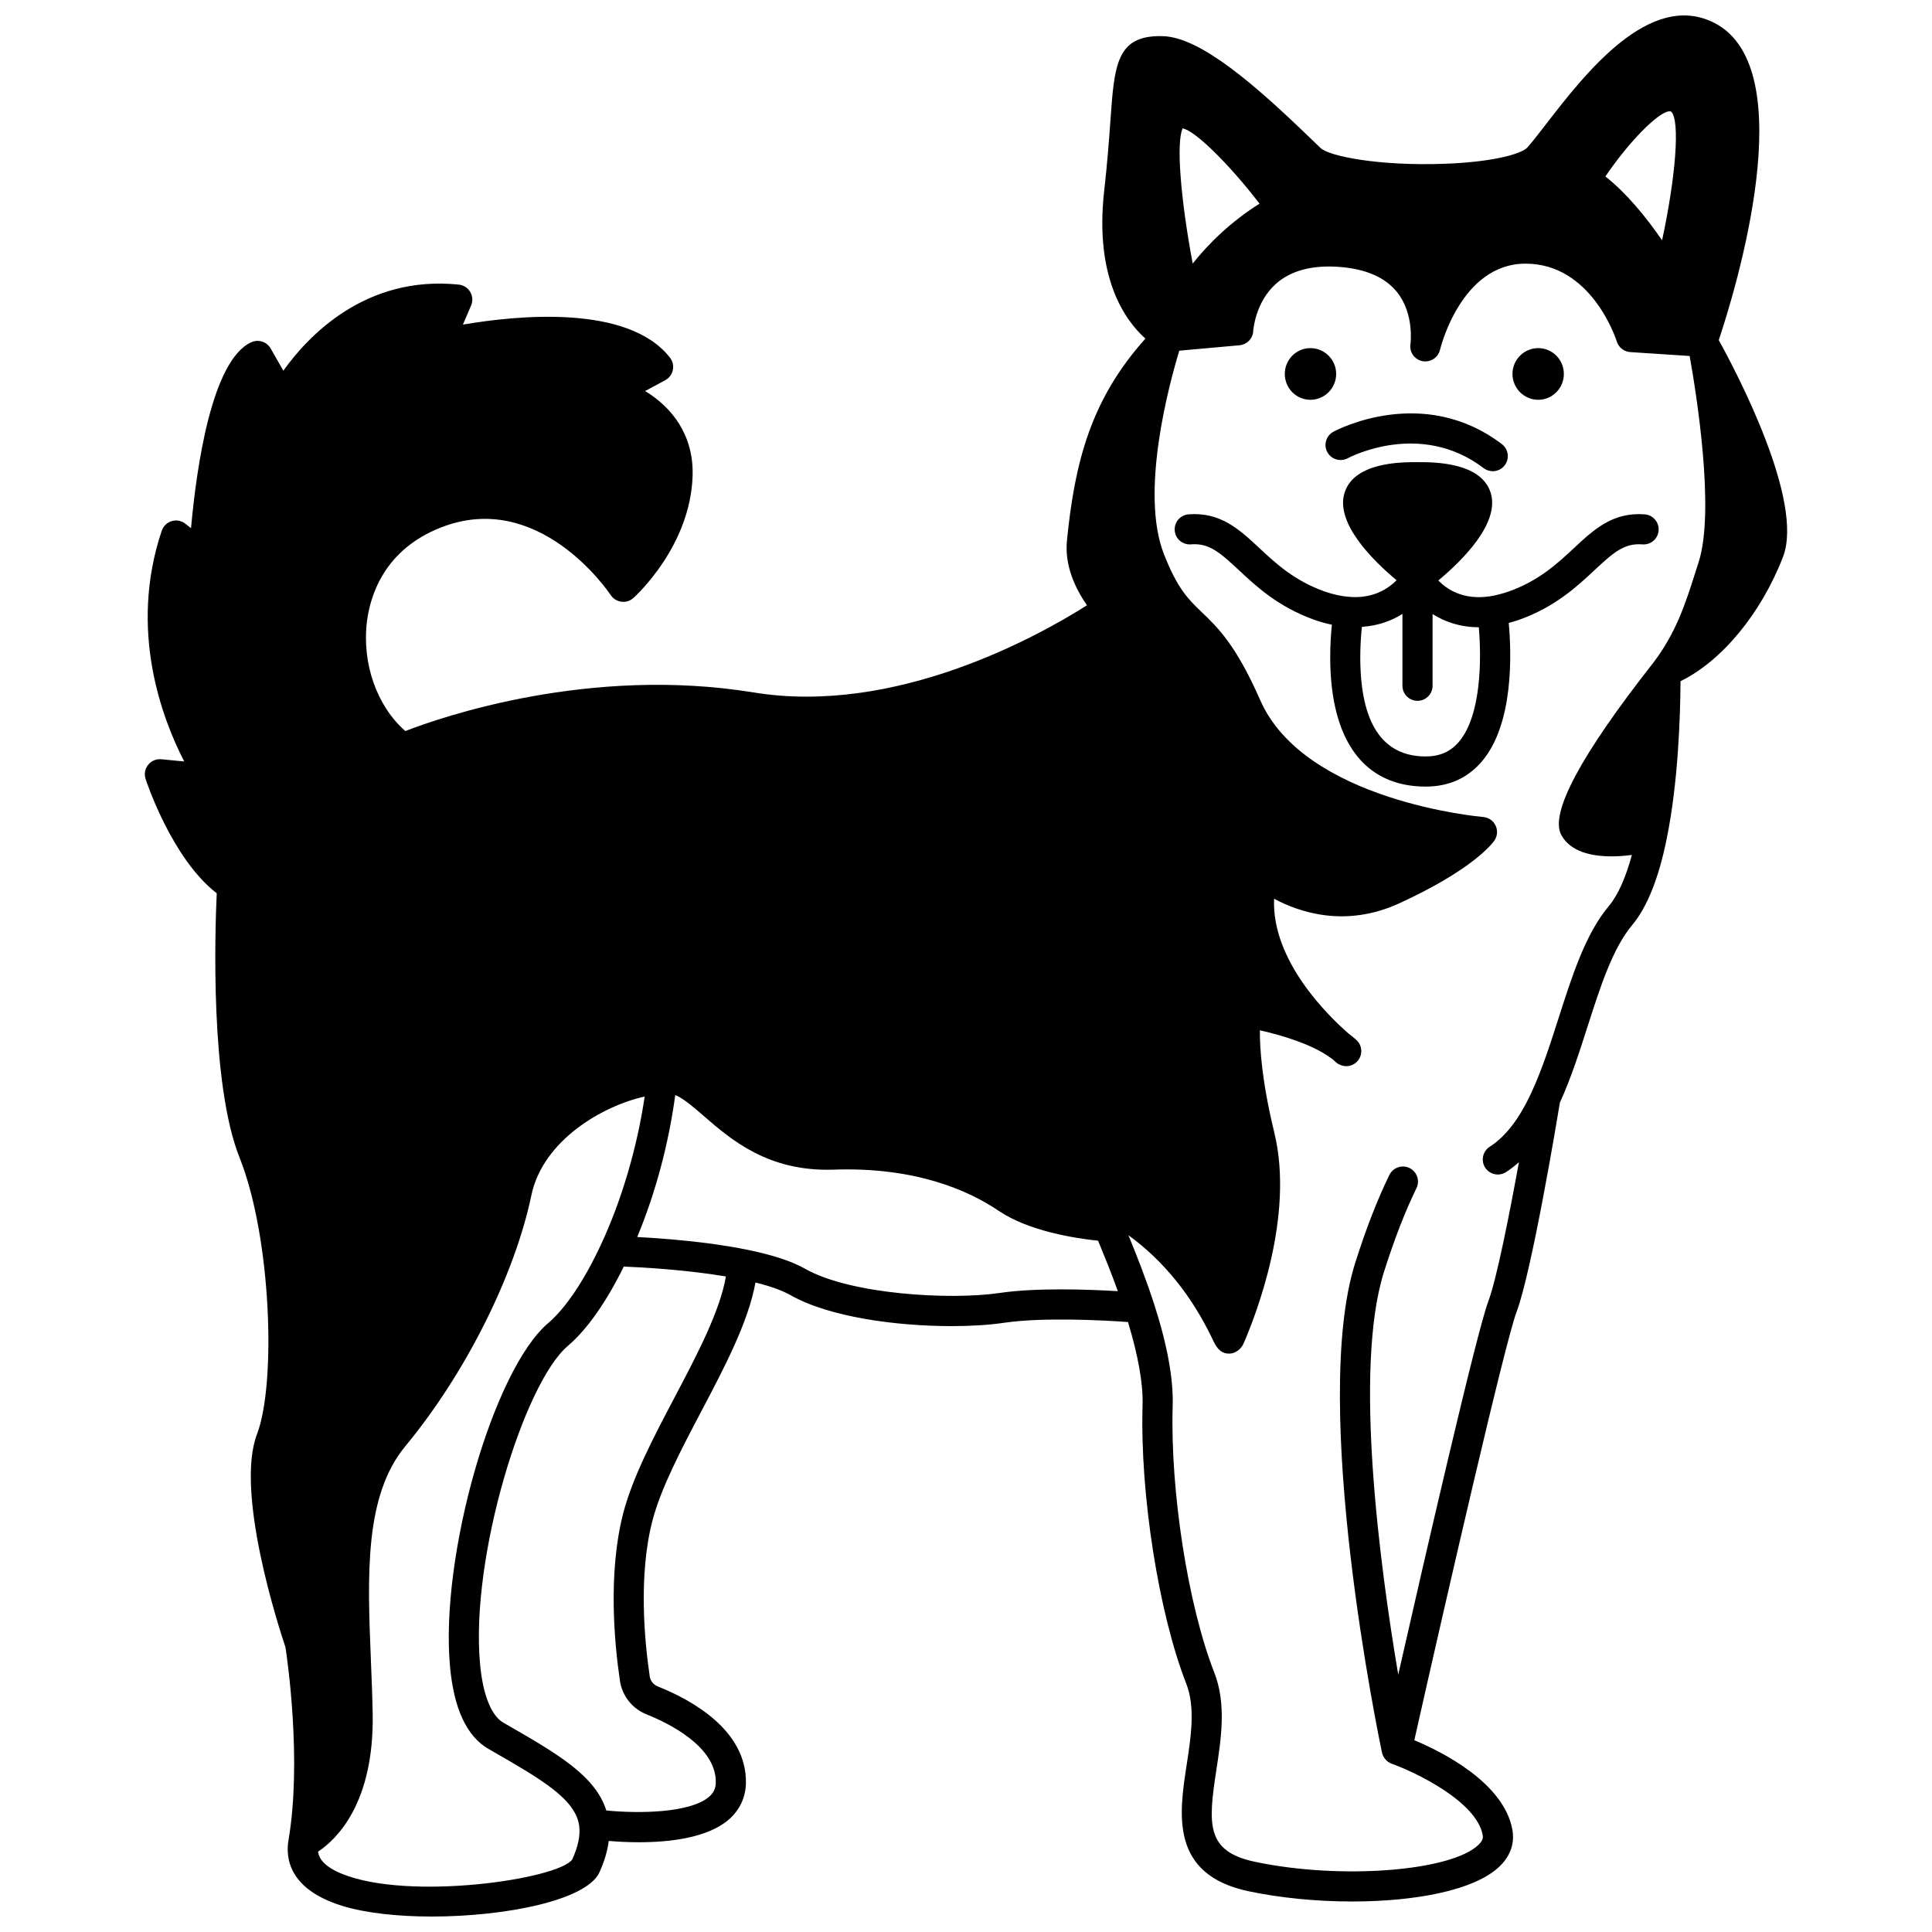 <?xml version="1.0" encoding="UTF-8"?>
<!-- Uploaded to: SVG Repo, www.svgrepo.com, Generator: SVG Repo Mixer Tools -->
<svg width="800px" height="800px" version="1.1" viewBox="144 144 512 512" xmlns="http://www.w3.org/2000/svg">
 <defs>
  <clipPath id="a">
   <path d="m182 148.09h436v503.81h-436z"/>
  </clipPath>
 </defs>
 <path d="m551.65 249.95c3.754 0 6.789-3.074 6.789-6.867 0-3.754-3.035-6.828-6.789-6.828s-6.828 3.074-6.828 6.828c0 3.793 3.074 6.867 6.828 6.867z"/>
 <path d="m491.27 249.95c3.754 0 6.828-3.074 6.828-6.867 0-3.754-3.074-6.828-6.828-6.828-3.754 0-6.789 3.074-6.789 6.828 0 3.793 3.035 6.867 6.789 6.867z"/>
 <g clip-path="url(#a)">
  <path d="m599.49 234.13c4.246-12.691 22.555-71.965-1.176-84.062-17.113-8.738-34.352 13.574-44.656 26.914-1.996 2.582-3.723 4.82-4.953 6.168-1.316 1.434-8.211 3.75-21.797 4.254-17.668 0.648-30.668-2.039-32.914-4.148-0.641-0.594-1.484-1.418-2.5-2.402-14.543-14.078-29.391-27.125-39.453-27.27-12.293-0.34-12.719 7.832-13.773 22.434-0.355 4.906-0.797 11.012-1.645 18.527-2.609 23.113 5.559 34.391 10.922 39.195-14.391 16.051-18.707 32.555-20.793 53.512-0.539 5.578 1.27 11.332 5.309 17.156-13.078 8.277-50.758 29.258-88.34 23.098-43.422-7.086-82.594 6.473-92.301 10.23-7.543-6.574-11.586-17.992-10.156-29.164 0.863-6.723 4.543-18.875 19.539-24.762 25.867-10.203 44.277 16.754 45.051 17.906 0.645 0.957 1.672 1.598 2.82 1.746 1.145 0.168 2.301-0.211 3.164-0.977 0.617-0.555 15.145-13.742 15.707-32.41 0.328-10.766-5.496-18.16-12.582-22.445 1.711-0.934 3.57-1.934 5.309-2.856 1.043-0.555 1.789-1.539 2.035-2.691 0.246-1.152-0.027-2.356-0.75-3.285-11.055-14.223-40.555-11.234-54.879-8.773l2.164-5.059c0.5-1.168 0.414-2.5-0.227-3.594-0.645-1.094-1.77-1.816-3.031-1.949-24.699-2.551-39.953 13.629-46.496 22.824l-3.363-5.898c-1.023-1.793-3.25-2.504-5.125-1.656-10.516 4.793-14.535 33.258-15.977 49.281l-1.5-1.184c-1.02-0.801-2.367-1.062-3.613-0.695-1.246 0.371-2.231 1.324-2.648 2.559-8.848 26.309 0.117 49.84 5.961 61.145l-6.055-0.59c-1.352-0.125-2.664 0.422-3.508 1.473-0.844 1.055-1.098 2.461-0.68 3.742 0.297 0.906 7.031 21.172 18.859 30.305-0.469 10.047-1.789 50.48 6.062 70.082 8.398 21.117 9.738 59.801 4.613 73.25-5.879 15.32 5.695 51 7.543 56.488 0.492 3.215 4.379 30.133 0.793 51.133-0.785 4.617 0.023 13.02 14.301 17.41 6.223 1.914 14.754 2.812 23.691 2.812 19.551 0 41.031-4.305 44.414-11.715 1.352-2.973 2.129-5.715 2.469-8.316 2.168 0.18 4.941 0.344 7.984 0.344 8.094 0 18.098-1.121 23.742-5.941 2.957-2.527 4.555-5.898 4.625-9.742 0.234-14.07-14.484-22.062-23.316-25.594-1.156-0.445-1.988-1.457-2.164-2.613-1.359-9.141-3.07-26.648 0.676-41.223 2.254-8.727 7.723-19.105 13.016-29.148 6.137-11.648 12.441-23.633 14.316-34.078 3.996 0.996 7.098 2.113 9.238 3.324 10.367 5.902 28.301 8.234 42.73 8.234 5.305 0 10.137-0.316 13.938-0.887 10.184-1.492 26.117-0.691 32.82-0.195 2.688 8.883 4.035 16.352 3.863 22.082-0.703 23.422 4.273 55.125 11.574 73.742 2.457 6.262 1.254 14.082 0.094 21.645-1.984 12.914-4.453 28.992 16.496 33.395 8.359 1.766 17.988 2.699 27.383 2.699 16.633 0 32.488-2.922 39.082-9.316 3.598-3.488 3.824-7.176 3.383-9.652-2.231-12.504-18.637-20.691-25.996-23.773 8.445-37.539 24-105.25 27.082-113.46 4.102-10.906 10.828-51.449 11.492-55.496 2.863-6.266 5.117-13.234 7.281-20 3.434-10.723 6.676-20.844 11.898-27.09 3.941-4.711 7.008-12.375 9.113-22.762 3.102-15.125 3.629-32.84 3.676-41.84 10.879-5.312 21.336-17.852 27.172-32.969 5.652-14.746-12.301-48.863-17.035-57.43zm-139.41-20.289c-3.227-17.137-4.414-32.219-2.66-35.816 3.309 0.594 12.289 9.441 20.367 19.945-7.742 4.894-13.504 10.594-17.707 15.871zm124.39-6.172c-4.273-6.184-9.453-12.523-15.031-16.906 7.32-10.734 15.438-18.227 17.465-17.164 2.367 2.394 1.18 17.289-2.434 34.07zm-288.82 429.11c-3.723 5.246-43.434 11.09-61.184 3.742-4.809-1.996-5.977-4.211-6.188-5.805 4.758-3.152 14.922-12.684 14.484-36.613-0.086-4.777-0.285-9.555-0.477-14.281-0.906-22.316-1.762-43.391 9.141-56.578 15.836-19.113 28.941-45.184 33.379-66.426 3.066-14.734 19.059-23.809 30.039-26.227-1.98 13.469-6.109 27.535-11.613 39.305-4.406 9.457-9.355 16.82-13.938 20.723-14.574 12.352-28.695 61.66-26.043 90.969 1.016 11.215 4.438 18.57 10.184 21.879l0.898 0.516c12.949 7.441 22.309 12.816 23.164 19.957 0.32 2.504-0.305 5.434-1.848 8.84zm27.172-122.55c-5.508 10.445-11.199 21.25-13.684 30.875-4.094 15.941-2.285 34.656-0.836 44.41 0.613 3.992 3.363 7.391 7.137 8.852 5.543 2.215 18.414 8.402 18.254 18.027-0.027 1.582-0.586 2.75-1.824 3.805-4.938 4.223-18.285 4.473-27.191 3.598-2.863-9.168-12.898-15.008-26.363-22.742l-0.895-0.512c-3.258-1.883-5.469-7.449-6.211-15.68-2.562-28.332 11.672-74.348 23.262-84.168 5.094-4.34 10.195-11.605 14.84-21.039 4.965 0.199 16.453 0.836 27.062 2.617-1.574 9.203-7.641 20.742-13.551 31.957zm86.113-27.586c-13.02 1.945-39.566 0.422-51.551-6.394-3.641-2.066-8.82-3.746-15.84-5.152-10.25-2.047-21.836-2.914-28.672-3.273 4.871-11.758 8.352-24.801 10.074-37.598 0.262 0.082 0.469 0.164 0.566 0.215 2.144 1.105 4.449 3.102 7.117 5.414 7.168 6.211 17.02 14.676 34.156 14.113 21.797-0.781 35.859 5.492 43.855 10.898 7.863 5.332 19.965 7.266 26.371 7.938 1.621 3.938 3.469 8.465 5.234 13.371-7.828-0.469-21.531-0.965-31.312 0.469zm148.11-72.855c-2.172 6.781-4.418 13.789-7.227 19.793-3.199 6.926-6.805 11.609-11.035 14.324-1.852 1.195-2.391 3.66-1.203 5.519 0.762 1.191 2.047 1.836 3.363 1.836 0.738 0 1.484-0.203 2.156-0.633 1.191-0.762 2.328-1.652 3.43-2.629-2.469 13.57-5.883 30.938-8.125 36.91-3.113 8.281-16.766 67.645-23.859 98.883-4.793-28.344-11.895-81.055-3.777-106.73 2.738-8.637 5.633-16.098 8.605-22.176 0.969-1.98 0.152-4.371-1.828-5.344-1.98-0.961-4.371-0.145-5.344 1.832-3.152 6.426-6.195 14.258-9.051 23.273-11.996 37.941 6.305 126.08 7.09 129.82 0.094 0.426 0.266 0.82 0.484 1.188 0.051 0.094 0.117 0.172 0.176 0.258 0.238 0.34 0.516 0.648 0.852 0.898 0.039 0.027 0.066 0.066 0.109 0.098 0.297 0.207 0.613 0.383 0.961 0.504 5.742 2.023 22.492 9.852 24.117 18.941 0.07 0.402 0.223 1.25-1.078 2.508-7.297 7.07-36.645 9.324-59.258 4.539-12.98-2.731-12.488-9.836-10.25-24.371 1.258-8.207 2.691-17.512-0.551-25.773-6.961-17.746-11.699-48.094-11.031-70.582 0.223-7.297-1.41-16.23-4.984-27.301-0.008-0.02-0.012-0.039-0.02-0.059-0.035-0.102-0.059-0.203-0.105-0.301-2.109-6.496-4.57-12.668-6.617-17.668 9.266 6.731 16.773 15.973 22.324 27.629 0.797 1.676 1.785 3.746 4.356 3.746 0.062 0 0.133 0 0.199-0.004 1.531-0.062 3.004-1.23 3.617-2.633 3.266-7.504 13.516-33.703 8.195-55.797-3.363-13.824-3.902-22.637-3.848-27.242 5.117 1.152 13.652 3.527 18.828 7.359 0.082 0.062 0.172 0.121 0.262 0.18 0.316 0.246 0.617 0.488 0.953 0.824 0.742 0.707 1.809 1.137 2.832 1.137 2.203 0 3.992-1.785 3.992-3.992 0-1.301-0.621-2.461-1.59-3.191-0.457-0.418-0.949-0.82-1.574-1.305-0.039-0.031-0.086-0.055-0.129-0.082-5.41-4.699-20.508-19.348-19.816-35.801 6.731 3.617 18.914 7.727 33.113 1.246 19.605-8.984 24.746-15.902 25.27-16.664 0.809-1.176 0.926-2.691 0.316-3.977-0.609-1.285-1.863-2.148-3.285-2.266-0.477-0.039-47.449-4.129-59.152-31.113 0-0.004-0.008-0.008-0.008-0.012v-0.008c-6.379-14.48-11.164-19.066-15.391-23.121-3.59-3.445-6.43-6.168-10.059-15.422-6.406-16.34 1.371-44.988 4.074-53.902l15.965-1.438c1.988-0.18 3.539-1.801 3.629-3.793 0.004-0.074 0.496-7.586 6.051-12.516 3.926-3.484 9.586-4.992 16.781-4.453 7.008 0.527 12.148 2.769 15.273 6.672 4.66 5.812 3.57 13.715 3.562 13.77-0.332 2.125 1.082 4.125 3.188 4.531 0.254 0.051 0.512 0.074 0.762 0.074 1.82 0 3.461-1.254 3.891-3.094 0.051-0.227 5.492-22.816 22.664-22.816 17.441 0 23.918 19.805 24.184 20.637 0.492 1.578 1.906 2.688 3.551 2.797l15.75 1.035c1.758 9.812 6.801 41.109 2.352 54.73l-0.832 2.602c-2.621 8.227-5.094 15.996-11.121 23.922-19.344 24.617-27.555 40-24.402 45.719 2.438 4.418 7.984 5.633 13.352 5.633 1.863 0 3.66-0.168 5.348-0.375-1.652 6.055-3.707 10.652-6.047 13.453-6.227 7.43-9.699 18.277-13.379 29.766z"/>
 </g>
 <path d="m495.75 263.81c1.039 1.934 3.453 2.66 5.402 1.637 0.781-0.418 19.371-10.066 36.027 2.613 0.723 0.551 1.574 0.816 2.41 0.816 1.207 0 2.394-0.543 3.184-1.578 1.332-1.754 0.996-4.262-0.758-5.594-20.816-15.84-43.684-3.812-44.645-3.289-1.941 1.043-2.664 3.453-1.621 5.394z"/>
 <path d="m579.24 288.27c2.242 0.16 4.125-1.461 4.305-3.656 0.18-2.199-1.457-4.125-3.656-4.305-8.469-0.648-13.473 3.992-18.781 8.945-4.324 4.039-9.227 8.609-17.191 11.469-1.785 0.613-3.504 1.059-5.082 1.305-7.094 1.066-11.41-1.863-13.66-4.199 6.254-5.203 16.535-15.281 13.816-23.41-2.66-7.941-14.992-7.941-19.043-7.941l-0.523-0.004c-4.055 0-16.391 0-19.051 7.945-2.715 8.102 7.488 18.141 13.734 23.355-2.176 2.184-6.172 4.898-12.418 4.406-2.129-0.145-4.394-0.637-6.711-1.449-8.012-2.871-12.91-7.449-17.23-11.484-5.309-4.953-10.316-9.594-18.781-8.945-2.195 0.18-3.832 2.106-3.656 4.305 0.176 2.195 2.07 3.816 4.305 3.656 4.773-0.395 7.602 2.082 12.684 6.82 4.644 4.336 10.426 9.734 20.012 13.176 1.57 0.551 3.121 0.977 4.652 1.297-0.23 2.227-0.445 5.211-0.445 8.594 0 22.121 8.988 34.305 25.316 34.305 6.059 0 11.035-2.215 14.797-6.578 8.633-10.02 7.918-28.996 7.199-36.789 0.902-0.242 1.812-0.508 2.75-0.832 9.562-3.426 15.348-8.828 19.992-13.168 5.07-4.746 7.949-7.211 12.668-6.816zm-48.68 52.398c-2.203 2.555-5.066 3.797-8.742 3.797-11.5 0-17.332-8.852-17.332-26.316 0-3.176 0.215-5.992 0.43-8.02 4.426-0.305 8.008-1.695 10.746-3.438v19.043c0 2.207 1.789 3.992 3.992 3.992s3.992-1.785 3.992-3.992v-18.992c3.188 1.992 7.242 3.484 12.25 3.488 0.742 8.332 0.684 23.461-5.336 30.438z"/>
</svg>
